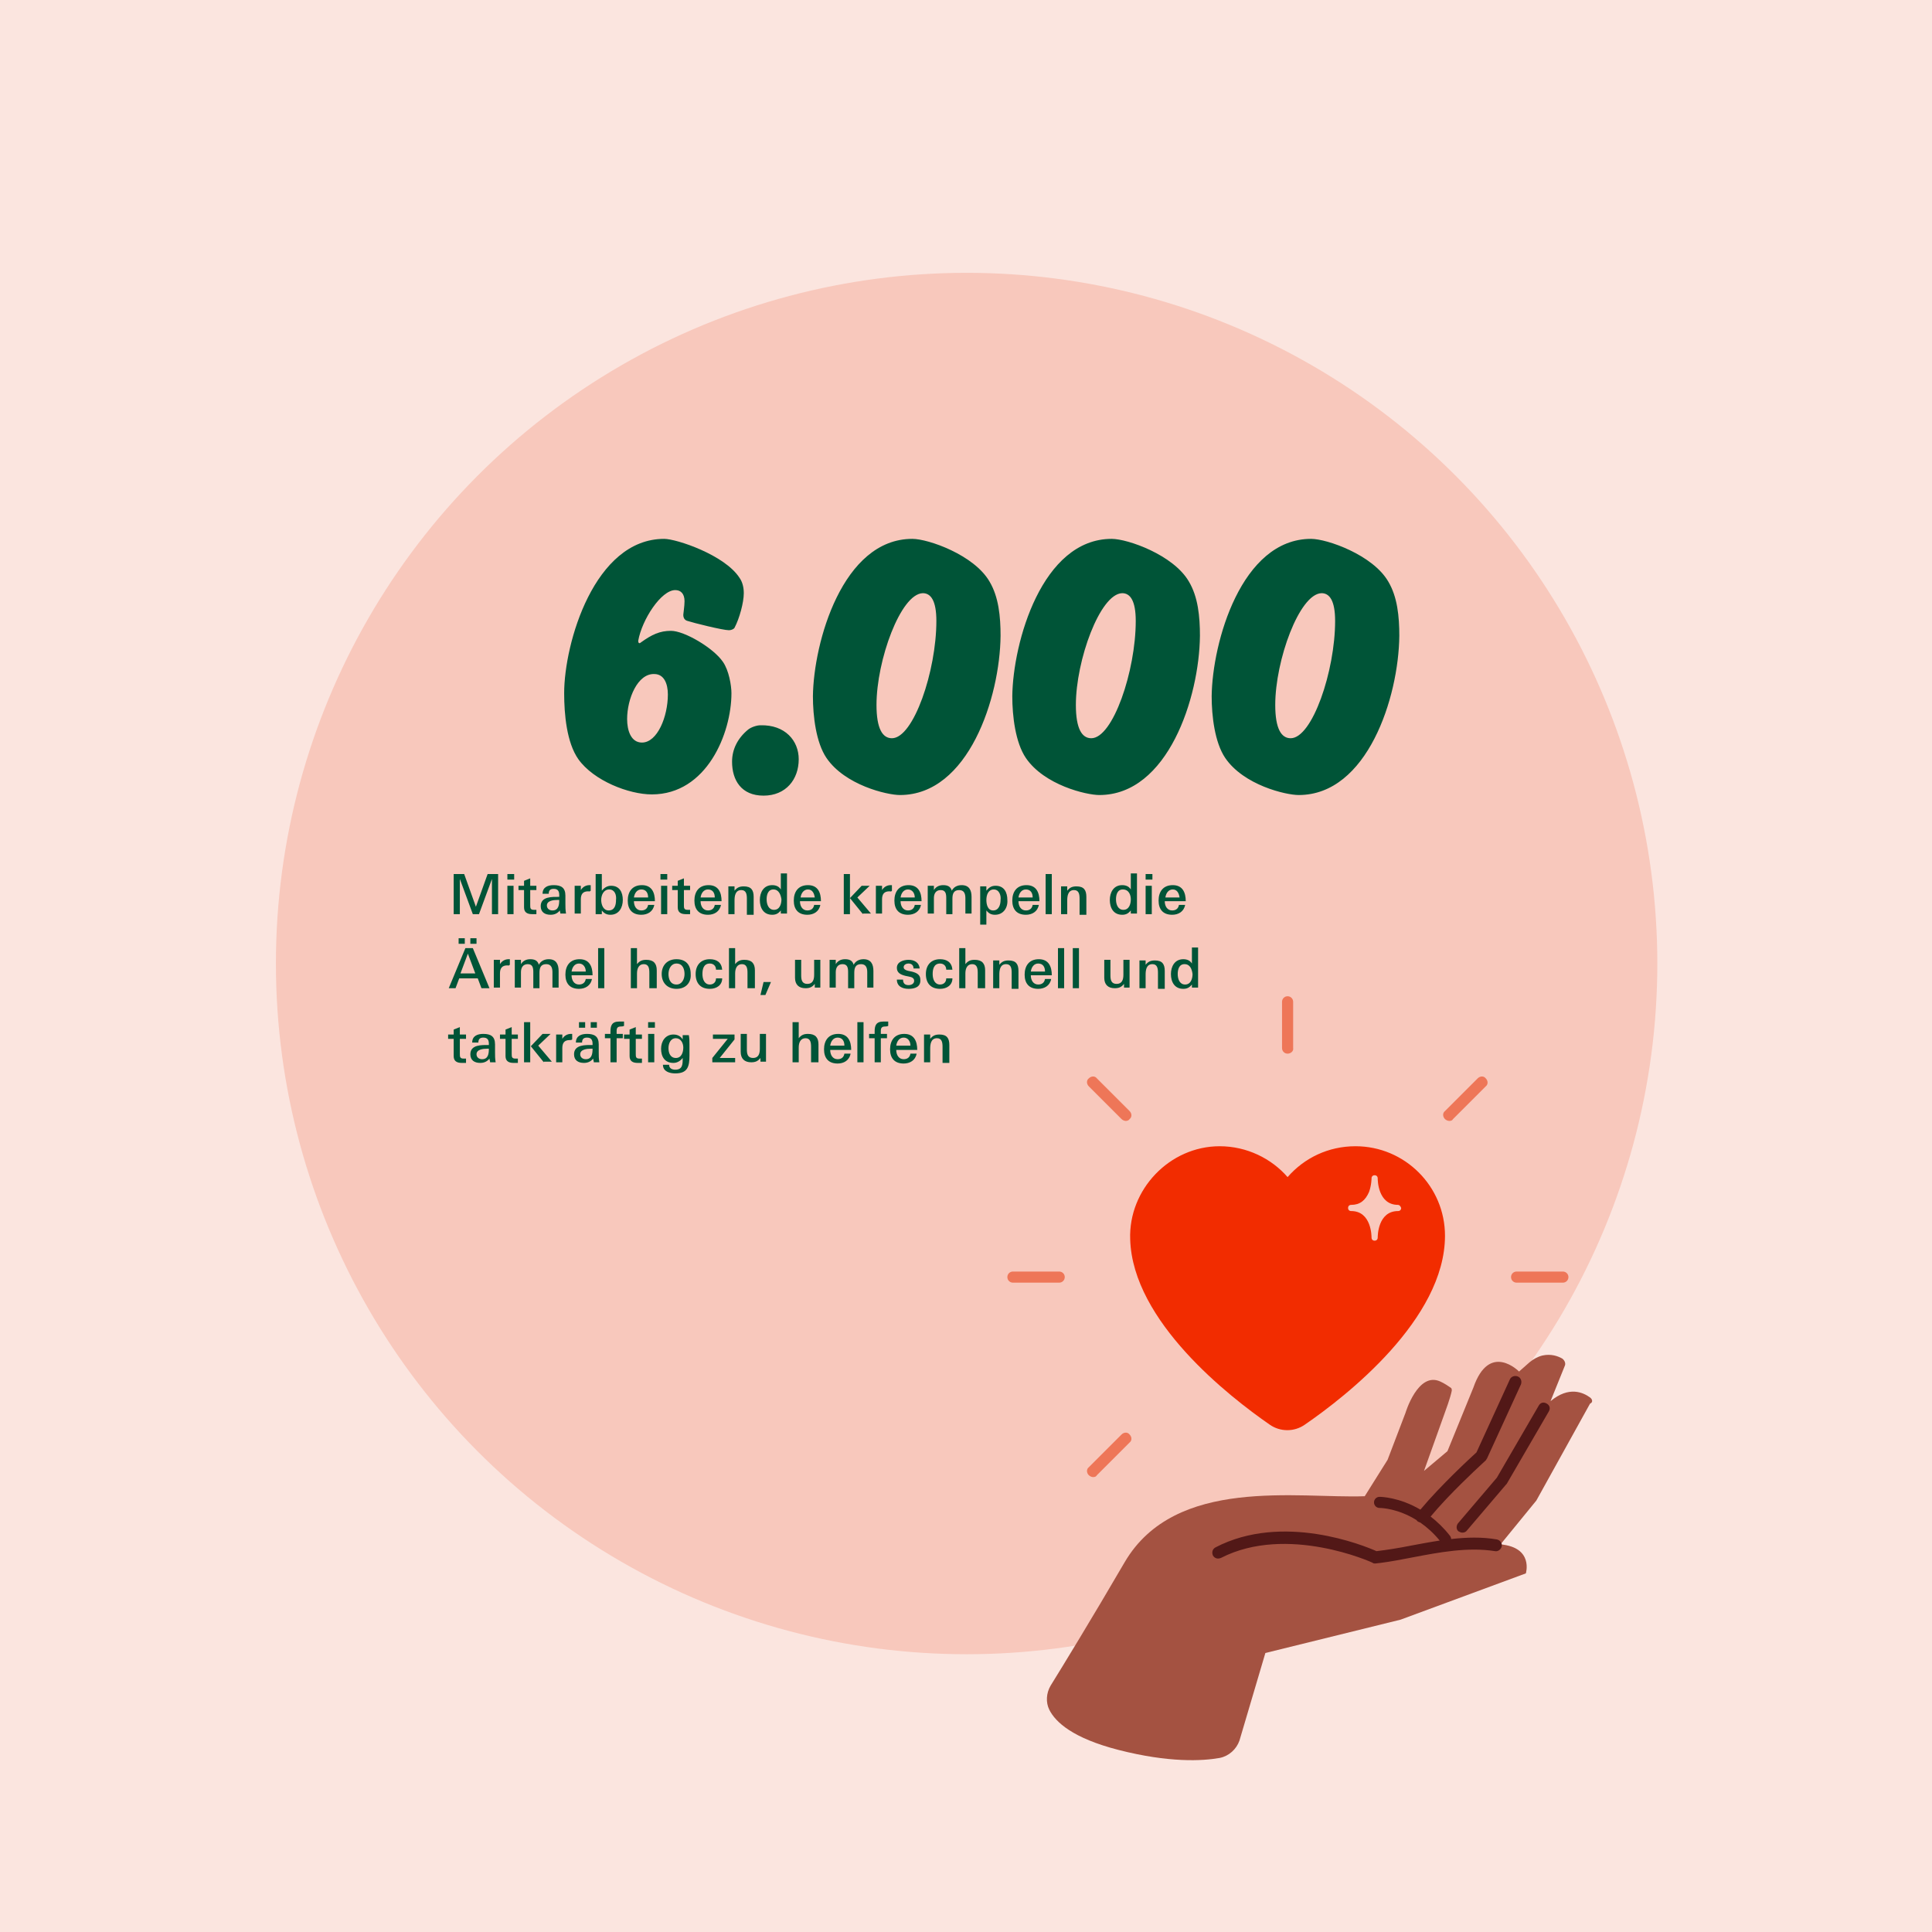 <?xml version="1.0" encoding="UTF-8"?>
<svg xmlns="http://www.w3.org/2000/svg" width="313" height="313" viewBox="0 0 313 313">
  <g fill="none" fill-rule="evenodd">
    <rect width="313" height="313" fill="#FBE5DF"></rect>
    <circle cx="156.6" cy="156.1" r="111.9" fill="#F8C8BC" fill-rule="nonzero"></circle>
    <path fill="#EE7658" fill-rule="nonzero" d="M171.6,207.8 L164.1,207.8 C163.6,207.8 163.2,207.4 163.2,206.9 C163.2,206.4 163.6,206 164.1,206 L171.6,206 C172.1,206 172.5,206.4 172.5,206.9 C172.5,207.4 172.1,207.8 171.6,207.8 Z M253.2,207.8 L245.7,207.8 C245.2,207.8 244.8,207.4 244.8,206.9 C244.8,206.4 245.2,206 245.7,206 L253.2,206 C253.7,206 254.1,206.4 254.1,206.9 C254.1,207.4 253.7,207.8 253.2,207.8 Z M208.6,170.7 C208.1,170.7 207.7,170.3 207.7,169.8 L207.7,162.3 C207.7,161.8 208.1,161.4 208.6,161.4 C209.1,161.4 209.5,161.8 209.5,162.3 L209.5,169.8 C209.6,170.3 209.1,170.7 208.6,170.7 Z M177.1,239.3 C176.9,239.3 176.6,239.2 176.4,239 C176,238.6 176,238 176.4,237.7 L181.7,232.4 C182.1,232 182.7,232 183,232.4 C183.4,232.8 183.4,233.4 183,233.7 L177.7,239 C177.6,239.2 177.4,239.3 177.1,239.3 Z M234.8,181.6 C234.6,181.6 234.3,181.5 234.1,181.3 C233.7,180.9 233.7,180.3 234.1,180 L239.4,174.7 C239.8,174.3 240.4,174.3 240.7,174.7 C241.1,175.1 241.1,175.7 240.7,176 L235.4,181.3 C235.3,181.5 235.1,181.6 234.8,181.6 Z M182.4,181.6 C182.2,181.6 181.9,181.5 181.7,181.3 L176.4,176 C176,175.6 176,175 176.4,174.7 C176.8,174.3 177.4,174.3 177.7,174.7 L183,180 C183.4,180.4 183.4,181 183,181.3 C182.9,181.5 182.6,181.6 182.4,181.6 Z"></path>
    <path fill="#F22C00" fill-rule="nonzero" d="M183.1,200.8 C182.8,192.7 189.5,185.7 197.6,185.7 C202,185.7 206,187.7 208.6,190.7 C211.3,187.6 215.2,185.7 219.6,185.7 C227.6,185.7 234.1,192.2 234.1,200.2 C234.1,213.7 218.1,226.2 211.4,230.8 C209.7,232 207.4,232 205.7,230.8 C199.2,226.3 183.5,214.1 183.1,200.8 Z"></path>
    <path fill="#F9C8BC" fill-rule="nonzero" d="M226.5,195.2 C223.2,195.2 223.2,191.1 223.2,190.9 C223.2,190.9 223.2,190.9 223.2,190.9 C223.2,190.6 223,190.4 222.7,190.4 C222.4,190.4 222.2,190.6 222.2,190.9 C222.2,190.9 222.2,190.9 222.2,190.9 C222.2,190.9 222.2,190.9 222.2,190.9 C222.2,190.9 222.2,190.9 222.2,190.9 L222.2,190.9 C222.2,190.9 222.2,190.9 222.2,190.9 C222.2,190.9 222.2,190.9 222.2,190.9 C222.2,190.9 222.2,192 221.8,193.1 C221.2,194.5 220.3,195.2 218.9,195.2 C218.6,195.2 218.4,195.4 218.4,195.7 C218.4,196 218.6,196.2 218.9,196.2 C222.2,196.2 222.2,200.3 222.2,200.5 C222.2,200.5 222.2,200.5 222.2,200.5 C222.2,200.8 222.4,201 222.7,201 C223,201 223.2,200.8 223.2,200.5 C223.2,200.5 223.2,200.5 223.2,200.5 C223.2,200.3 223.2,196.2 226.5,196.2 C226.8,196.2 227,196 227,195.7 C226.9,195.4 226.7,195.2 226.5,195.2 Z"></path>
    <path fill="#A45241" fill-rule="nonzero" d="M257.6,226.4 C256.5,225.6 254.2,224.5 251.2,227 L253.5,221.3 C253.7,220.9 253.5,220.4 253.1,220.1 C252.4,219.7 251.3,219.3 249.9,219.6 C249.1,219.8 248.4,220.2 247.8,220.7 L246.1,222.2 C246.1,222.2 241.3,217.3 238.7,224.8 L234.5,235.1 L230.7,238.3 L234.1,228.8 C234.1,228.8 235,226.4 235.2,225.3 C235.2,225.1 235.2,224.9 235,224.8 C234.7,224.6 234,224.1 233.3,223.8 C229.7,222.2 227.7,228.9 227.7,228.9 L224.8,236.5 L221.1,242.4 C210.3,242.8 190.4,239.1 182.2,253.1 C176.9,262.2 172,270.2 170.2,273.1 C169.5,274.3 169.4,275.8 170,277 C171,279 173.8,281.6 181.2,283.5 C189.4,285.6 194.8,285.3 197.6,284.8 C199.1,284.5 200.3,283.4 200.8,282 L205,267.8 L226.9,262.4 L247.2,254.9 C247.2,254.9 248.5,250.7 243.1,250.2 L248.9,243.1 L257.6,227.4 C258.1,227.2 258,226.7 257.6,226.4 Z"></path>
    <path fill="#521817" fill-rule="nonzero" d="M245.9,223 C246.4,223.2 246.6,223.8 246.4,224.3 L240.9,236.3 L240.841,236.375 L240.841,236.375 L240.759,236.525 C240.744,236.55 240.725,236.575 240.7,236.6 C240.628,236.672 237.504,239.486 234.49,242.66 L234.05,243.127 C233.252,243.981 232.473,244.852 231.772,245.695 C232.828,246.506 233.891,247.524 234.9,248.8 C235.019,248.958 235.09,249.147 235.103,249.337 C237.572,249.056 240.091,248.981 242.5,249.4 C243,249.5 243.4,250 243.3,250.5 C243.2,251 242.7,251.4 242.2,251.3 C237.8,250.6 233.1,251.5 228.9,252.3 C227.1,252.643 225.373,252.986 223.657,253.203 L222.8,253.3 C222.7,253.3 222.5,253.3 222.4,253.2 C222.3,253.1 208.5,246.9 197.8,252.4 C197.3,252.6 196.8,252.5 196.5,252 C196.3,251.5 196.4,251 196.9,250.7 C207.8,245 221,250.4 223,251.3 C224.7,251.1 226.6,250.8 228.6,250.4 C230.08,250.125 231.644,249.825 233.246,249.584 C232.224,248.345 231.151,247.396 230.106,246.67 C229.971,246.635 229.835,246.568 229.7,246.5 C229.61,246.433 229.536,246.351 229.479,246.259 C226.468,244.391 223.827,244.304 223.527,244.3 L223.5,244.3 C223,244.3 222.6,243.9 222.6,243.4 C222.6,242.9 223,242.5 223.5,242.5 C223.706,242.5 226.684,242.547 230.115,244.574 C233.424,240.616 238.25,236.155 239.2,235.3 L244.6,223.5 C244.8,223 245.4,222.8 245.9,223 Z M250.6,227.4 C251.1,227.7 251.2,228.2 250.9,228.7 L244.1,240.4 L244,240.5 L244,240.5 L237.7,247.9 C237.5,248.2 237.2,248.3 236.9,248.3 C236.7,248.3 236.5,248.2 236.3,248.1 C235.9,247.8 235.9,247.2 236.2,246.8 L242.5,239.4 L249.3,227.7 C249.6,227.2 250.1,227.1 250.6,227.4 Z"></path>
    <path fill="#005437" fill-rule="nonzero" d="M129.4,123 C129.4,126.3 127.3,128.9 123.7,128.9 C120.1,128.9 118.6,126.4 118.6,123.4 C118.6,121.4 119.5,119.6 121.2,118.2 C121.7,117.8 122.6,117.5 123.2,117.5 C127.2,117.4 129.4,120 129.4,123 Z M107.6,87.3 C109.6,87.3 117.4,89.9 119.8,93.6 C120.3,94.3 120.5,95.2 120.5,96.1 C120.5,97.6 119.8,100.2 119,101.7 C118.9,101.9 118.5,102.1 118.1,102.1 C117.1,102.1 112.3,100.9 111.4,100.6 C111,100.5 110.7,100.2 110.7,99.6 C110.7,99.4 110.9,98.2 110.9,97.4 C110.9,96.2 110.3,95.6 109.4,95.6 C107.1,95.6 104,100.4 103.4,103.8 C103.4,103.9 103.4,104.2 103.6,104.2 C103.7,104.2 103.8,104.1 103.8,104.1 C105.6,102.8 106.9,102.2 108.7,102.2 C110.9,102.2 115.6,105 117.1,107.2 C118.1,108.6 118.5,111.1 118.5,112.3 C118.5,118.8 114.5,128.7 105.6,128.7 C101.9,128.7 96.2,126.5 93.7,123 C91.8,120.3 91.4,115.7 91.4,112.3 C91.4,104.2 96.3,87.3 107.6,87.3 Z M101.6,116.5 C101.6,118.3 102.2,120.3 104,120.3 C106.5,120.3 108.2,116.1 108.2,112.5 C108.2,110.8 107.6,109.2 106,109.2 C103.3,109.1 101.6,113.2 101.6,116.5 Z M133.9,122.8 C132.2,120.3 131.7,116 131.7,112.8 C131.8,104.1 136.5,87.3 147.8,87.3 C150.4,87.3 157.8,89.9 160.3,94.2 C161.8,96.7 162.1,99.9 162.1,103 C162,113 156.9,128.8 145.8,128.8 C143.7,128.8 136.9,127.2 133.9,122.8 Z M142,114.2 C142,118.1 143,119.6 144.5,119.6 C148,119.6 151.7,108.7 151.7,100.6 C151.7,97.3 150.8,96.1 149.5,96.1 C145.9,96.2 142,107 142,114.2 Z M166.2,122.8 C164.5,120.3 164,116 164,112.8 C164.1,104.1 168.8,87.3 180.1,87.3 C182.7,87.3 190.1,89.9 192.6,94.2 C194.1,96.7 194.4,99.9 194.4,103 C194.3,113 189.2,128.8 178.1,128.8 C176,128.8 169.2,127.2 166.2,122.8 Z M174.3,114.2 C174.3,118.1 175.3,119.6 176.8,119.6 C180.3,119.6 184,108.7 184,100.6 C184,97.3 183.1,96.1 181.8,96.1 C178.2,96.2 174.3,107 174.3,114.2 Z M198.5,122.8 C196.8,120.3 196.3,116 196.3,112.8 C196.4,104.1 201.1,87.3 212.4,87.3 C215,87.3 222.4,89.9 224.9,94.2 C226.4,96.7 226.7,99.9 226.7,103 C226.6,113 221.5,128.8 210.4,128.8 C208.3,128.8 201.5,127.2 198.5,122.8 Z M206.6,114.2 C206.6,118.1 207.6,119.6 209.1,119.6 C212.6,119.6 216.3,108.7 216.3,100.6 C216.3,97.3 215.4,96.1 214.1,96.1 C210.5,96.2 206.6,107 206.6,114.2 Z M79.7,148.1 L79.7,142.4 L77.6,148.1 L76.6,148.1 L74.5,142.4 L74.5,148.1 L73.5,148.1 L73.5,141.6 L75.2,141.6 L77.1,146.9 L79,141.6 L80.7,141.6 L80.7,148.1 L79.7,148.1 Z M82.2,142.5 L82.2,141.6 L83.3,141.6 L83.3,142.5 L82.2,142.5 Z M82.2,148.1 L82.2,143.5 L83.2,143.5 L83.2,148.1 L82.2,148.1 Z M86.2,148.1 C85.4,148.1 84.9,147.8 84.9,147 L84.9,144.2 L84,144.2 L84,143.5 L84.9,143.5 L84.9,142.7 L85.9,142.3 L85.9,143.5 L86.9,143.5 L86.9,144.2 L85.9,144.2 L85.9,146.6 C85.9,147.1 85.9,147.4 86.5,147.4 C86.6,147.4 86.8,147.4 86.9,147.4 L86.9,148.1 C86.7,148.1 86.5,148.1 86.2,148.1 Z M90.8,148.1 C90.8,147.9 90.7,147.7 90.7,147.5 C90.3,148 89.8,148.2 89.2,148.2 C88.3,148.2 87.6,147.8 87.6,146.8 C87.6,145.2 89.5,145.3 90.6,145.3 L90.6,145 C90.6,144.4 90.4,144 89.7,144 C89.2,144 88.9,144.2 88.9,144.8 L87.9,144.8 C87.9,143.7 88.8,143.4 89.7,143.4 C90.9,143.4 91.6,143.8 91.6,145.1 L91.6,146.4 C91.6,146.9 91.6,147.4 91.7,148 L90.8,148 L90.8,148.1 Z M90.3,145.8 C89.7,145.8 88.6,145.9 88.6,146.7 C88.6,147.2 89,147.5 89.5,147.5 C90.5,147.5 90.6,146.6 90.6,145.8 C90.5,145.8 90.4,145.8 90.3,145.8 Z M95.3,144.4 C94.4,144.4 94.1,144.9 94.1,145.7 L94.1,148 L93.1,148 L93.1,144.8 C93.1,144.5 93.1,143.9 93.1,143.5 L94.1,143.5 L94.1,144.2 C94.4,143.7 94.9,143.4 95.5,143.4 C95.6,143.4 95.7,143.4 95.7,143.4 L95.7,144.3 C95.5,144.5 95.4,144.4 95.3,144.4 Z M98.9,148.2 C98.3,148.2 97.9,148 97.5,147.5 L97.5,148.1 L96.5,148.1 C96.5,147.7 96.5,147.2 96.5,146.8 L96.5,141.6 L97.5,141.6 L97.5,144.3 C97.9,143.8 98.4,143.5 99,143.5 C100.4,143.5 100.9,144.6 100.9,145.8 C100.9,147 100.3,148.2 98.9,148.2 Z M98.7,144.1 C97.8,144.1 97.4,145 97.4,145.8 C97.4,146.5 97.7,147.5 98.6,147.5 C99.6,147.5 99.8,146.6 99.8,145.8 C99.9,145 99.6,144.1 98.7,144.1 Z M102.7,146 L102.7,146 C102.7,146.8 103.1,147.5 103.9,147.5 C104.5,147.5 104.9,147.2 105,146.6 L106,146.6 C105.8,147.7 104.9,148.2 103.9,148.2 C102.4,148.2 101.7,147.3 101.7,145.9 C101.7,144.5 102.4,143.4 104,143.4 C105.6,143.4 106.1,144.6 106.1,146 L102.7,146 L102.7,146 Z M103.9,144.1 C103.2,144.1 102.8,144.7 102.7,145.4 L105,145.4 C105,144.7 104.7,144.1 103.9,144.1 Z M107,142.5 L107,141.6 L108.1,141.6 L108.1,142.5 L107,142.5 Z M107.1,148.1 L107.1,143.5 L108.1,143.5 L108.1,148.1 L107.1,148.1 Z M111.1,148.1 C110.3,148.1 109.8,147.8 109.8,147 L109.8,144.2 L108.9,144.2 L108.9,143.5 L109.8,143.5 L109.8,142.7 L110.8,142.3 L110.8,143.5 L111.8,143.5 L111.8,144.2 L110.8,144.2 L110.8,146.6 C110.8,147.1 110.8,147.4 111.4,147.4 C111.5,147.4 111.7,147.4 111.8,147.4 L111.8,148.1 C111.6,148.1 111.3,148.1 111.1,148.1 Z M113.5,146 L113.5,146 C113.5,146.8 113.9,147.5 114.7,147.5 C115.3,147.5 115.7,147.2 115.8,146.6 L116.8,146.6 C116.6,147.7 115.7,148.2 114.7,148.2 C113.2,148.2 112.5,147.3 112.5,145.9 C112.5,144.5 113.2,143.4 114.8,143.4 C116.4,143.4 116.9,144.6 116.9,146 L113.5,146 L113.5,146 Z M114.7,144.1 C114,144.1 113.6,144.7 113.5,145.4 L115.8,145.4 C115.8,144.7 115.5,144.1 114.7,144.1 Z M121,148.1 L121,145.6 C121,144.9 120.9,144.2 120.1,144.2 C119.1,144.2 119,145.2 119,145.9 L119,148.1 L118,148.1 L118,144.6 C118,144.3 118,143.9 118,143.6 L119,143.6 L119,144.3 C119.4,143.8 119.8,143.6 120.5,143.6 C121.7,143.6 122.1,144.2 122.1,145.3 L122.1,148.2 L121,148.2 L121,148.1 Z M126.5,148.1 L126.5,147.5 C126.1,148 125.7,148.2 125.1,148.2 C123.7,148.2 123.1,147.1 123.1,145.8 C123.1,144.6 123.7,143.4 125.1,143.4 C125.7,143.4 126.2,143.6 126.5,144.1 L126.5,141.5 L127.5,141.5 L127.5,146.7 C127.5,147.1 127.5,147.5 127.5,148 L126.5,148 L126.5,148.1 Z M125.3,144.1 C124.4,144.1 124.2,145 124.2,145.7 C124.2,146.5 124.5,147.4 125.4,147.4 C126.3,147.4 126.6,146.5 126.6,145.7 C126.5,145 126.2,144.1 125.3,144.1 Z M129.6,146 L129.6,146 C129.6,146.8 130,147.5 130.8,147.5 C131.4,147.5 131.8,147.2 131.9,146.6 L132.9,146.6 C132.7,147.7 131.8,148.2 130.8,148.2 C129.3,148.2 128.6,147.3 128.6,145.9 C128.6,144.5 129.3,143.4 130.9,143.4 C132.5,143.4 133,144.6 133,146 L129.6,146 L129.6,146 Z M130.9,144.1 C130.2,144.1 129.8,144.7 129.7,145.4 L132,145.4 C131.9,144.7 131.6,144.1 130.9,144.1 Z M136.7,148.1 L136.7,141.6 L137.7,141.6 L137.7,148.1 L136.7,148.1 Z M139.8,148.1 L137.7,145.5 L139.6,143.5 L140.9,143.5 L138.9,145.4 L141.1,148 L139.8,148 L139.8,148.1 Z M144.1,144.4 C143.2,144.4 142.9,144.9 142.9,145.7 L142.9,148 L141.9,148 L141.9,144.8 C141.9,144.5 141.9,143.9 141.9,143.5 L142.9,143.5 L142.9,144.2 C143.2,143.7 143.7,143.4 144.3,143.4 C144.4,143.4 144.5,143.4 144.5,143.4 L144.5,144.3 C144.4,144.5 144.2,144.4 144.1,144.4 Z M145.9,146 L145.9,146 C145.9,146.8 146.3,147.5 147.1,147.5 C147.7,147.5 148.1,147.2 148.2,146.6 L149.2,146.6 C149,147.7 148.1,148.2 147.1,148.2 C145.6,148.2 144.9,147.3 144.9,145.9 C144.9,144.5 145.6,143.4 147.2,143.4 C148.8,143.4 149.3,144.6 149.3,146 L145.9,146 L145.9,146 Z M147.1,144.1 C146.4,144.1 146,144.7 145.9,145.4 L148.2,145.4 C148.2,144.7 147.8,144.1 147.1,144.1 Z M156.4,148.1 L156.4,145.5 C156.4,144.8 156.2,144.2 155.4,144.2 C154.5,144.2 154.3,144.8 154.3,145.6 L154.3,148.1 L153.3,148.1 L153.3,145.5 C153.3,144.8 153.2,144.2 152.4,144.2 C151.6,144.2 151.3,144.8 151.3,145.5 L151.3,148 L150.3,148 L150.3,145.2 C150.3,144.6 150.3,144 150.3,143.5 L151.3,143.5 L151.3,144.2 C151.6,143.7 152.1,143.4 152.8,143.4 C153.5,143.4 154,143.6 154.2,144.3 C154.5,143.7 155.1,143.4 155.8,143.4 C157,143.4 157.4,144.2 157.4,145.3 L157.4,148 L156.4,148 L156.4,148.1 Z M161.2,148.2 C160.6,148.2 160.2,148 159.8,147.5 L159.8,149.8 L158.8,149.8 L158.8,144.8 C158.8,144.4 158.8,144 158.8,143.6 L159.8,143.6 L159.8,144.3 C160.2,143.8 160.6,143.5 161.3,143.5 C162.7,143.5 163.2,144.6 163.2,145.8 C163.3,147 162.6,148.2 161.2,148.2 Z M161,144.1 C160.1,144.1 159.8,145 159.8,145.8 C159.8,146.5 160,147.5 160.9,147.5 C161.8,147.5 162.1,146.6 162.1,145.8 C162.2,145.1 161.9,144.1 161,144.1 Z M165,146 L165,146 C165,146.8 165.4,147.5 166.2,147.5 C166.8,147.5 167.2,147.2 167.3,146.6 L168.3,146.6 C168.1,147.7 167.2,148.2 166.2,148.2 C164.7,148.2 164,147.3 164,145.9 C164,144.5 164.7,143.4 166.3,143.4 C167.9,143.4 168.4,144.6 168.4,146 L165,146 L165,146 Z M166.2,144.1 C165.5,144.1 165.1,144.7 165,145.4 L167.3,145.4 C167.3,144.7 167,144.1 166.2,144.1 Z M169.4,148.1 L169.4,141.6 L170.4,141.6 L170.4,148.1 L169.4,148.1 Z M174.9,148.1 L174.9,145.6 C174.9,144.9 174.8,144.2 174,144.2 C173,144.2 172.9,145.2 172.9,145.9 L172.9,148.1 L171.9,148.1 L171.9,144.6 C171.9,144.3 171.9,143.9 171.9,143.6 L172.9,143.6 L172.9,144.3 C173.3,143.8 173.7,143.6 174.4,143.6 C175.6,143.6 176,144.2 176,145.3 L176,148.2 L174.9,148.2 L174.9,148.1 Z M183.2,148.1 L183.2,147.5 C182.8,148 182.4,148.2 181.8,148.2 C180.4,148.2 179.8,147.1 179.8,145.8 C179.8,144.6 180.4,143.4 181.8,143.4 C182.4,143.4 182.9,143.6 183.2,144.1 L183.2,141.5 L184.2,141.5 L184.2,146.7 C184.2,147.1 184.2,147.5 184.2,148 L183.2,148 L183.2,148.1 Z M181.9,144.1 C181,144.1 180.8,145 180.8,145.7 C180.8,146.5 181.1,147.4 182,147.4 C182.9,147.4 183.2,146.5 183.2,145.7 C183.2,145 182.9,144.1 181.9,144.1 Z M185.6,142.5 L185.6,141.6 L186.7,141.6 L186.7,142.5 L185.6,142.5 Z M185.6,148.1 L185.6,143.5 L186.6,143.5 L186.6,148.1 L185.6,148.1 Z M188.7,146 L188.7,146 C188.7,146.8 189.1,147.5 189.9,147.5 C190.5,147.5 190.9,147.2 191,146.6 L192,146.6 C191.8,147.7 190.9,148.2 189.9,148.2 C188.4,148.2 187.7,147.3 187.7,145.9 C187.7,144.5 188.4,143.4 190,143.4 C191.6,143.4 192.1,144.6 192.1,146 L188.7,146 L188.7,146 Z M190,144.1 C189.3,144.1 188.9,144.7 188.8,145.4 L191.1,145.4 C191,144.7 190.7,144.1 190,144.1 Z M78,160.1 L77.4,158.5 L74.4,158.5 L73.8,160.1 L72.7,160.1 L75.4,153.6 L76.6,153.6 L79.3,160.1 L78,160.1 Z M74.3,152.9 L74.3,152 L75.3,152 L75.3,152.9 L74.3,152.9 Z M75.8,154.5 L74.6,157.7 L77,157.7 L75.8,154.5 Z M76.2,152.9 L76.2,152 L77.2,152 L77.2,152.9 L76.2,152.9 Z M82.2,156.4 C81.3,156.4 81,156.9 81,157.7 L81,160 L80,160 L80,156.8 C80,156.5 80,155.9 80,155.5 L81,155.5 L81,156.2 C81.3,155.7 81.8,155.4 82.4,155.4 C82.5,155.4 82.6,155.4 82.6,155.4 L82.6,156.3 C82.4,156.5 82.3,156.4 82.2,156.4 Z M89.5,160.1 L89.5,157.5 C89.5,156.8 89.3,156.2 88.5,156.2 C87.6,156.2 87.4,156.8 87.4,157.6 L87.4,160.1 L86.4,160.1 L86.4,157.5 C86.4,156.8 86.3,156.2 85.5,156.2 C84.7,156.2 84.4,156.8 84.4,157.5 L84.4,160 L83.4,160 L83.4,157.2 C83.4,156.6 83.4,156 83.4,155.5 L84.4,155.5 L84.4,156.2 C84.7,155.7 85.2,155.4 85.9,155.4 C86.6,155.4 87.1,155.6 87.3,156.3 C87.6,155.7 88.2,155.4 88.9,155.4 C90.1,155.4 90.5,156.2 90.5,157.3 L90.5,160 L89.5,160 L89.5,160.1 Z M92.6,158 L92.6,158 C92.6,158.8 93,159.5 93.8,159.5 C94.4,159.5 94.8,159.2 94.9,158.6 L95.9,158.6 C95.7,159.7 94.8,160.2 93.8,160.2 C92.3,160.2 91.6,159.3 91.6,157.9 C91.6,156.5 92.3,155.4 93.9,155.4 C95.5,155.4 96,156.6 96,158 L92.6,158 L92.6,158 Z M93.8,156.1 C93.1,156.1 92.7,156.7 92.6,157.4 L94.9,157.4 C94.9,156.7 94.5,156.1 93.8,156.1 Z M96.9,160.1 L96.9,153.6 L97.9,153.6 L97.9,160.1 L96.9,160.1 Z M105.2,160.1 L105.2,157.6 C105.2,156.9 105.1,156.2 104.3,156.2 C103.5,156.2 103.2,156.9 103.2,157.7 L103.2,160.1 L102.2,160.1 L102.2,153.6 L103.2,153.6 L103.2,156.2 C103.6,155.7 104,155.5 104.7,155.5 C105.9,155.5 106.4,156.1 106.4,157.2 L106.4,160.1 L105.2,160.1 Z M109.6,160.2 C108.1,160.2 107.2,159.2 107.2,157.8 C107.2,156.4 108.1,155.4 109.6,155.4 C111.1,155.4 111.9,156.3 111.9,157.8 C112,159.2 111.1,160.2 109.6,160.2 Z M109.6,156.1 C108.7,156.1 108.3,157 108.3,157.8 C108.3,158.6 108.6,159.5 109.6,159.5 C110.5,159.5 110.9,158.6 110.9,157.8 C110.9,157 110.6,156.1 109.6,156.1 Z M115,160.2 C113.5,160.2 112.7,159.3 112.7,157.8 C112.7,156.4 113.5,155.4 115,155.4 C116.1,155.4 116.9,155.9 117,157.1 L116,157.1 C116,156.5 115.6,156.1 115,156.1 C114,156.1 113.8,157 113.8,157.8 C113.8,158.6 114.1,159.5 115,159.5 C115.6,159.5 116,159.1 116,158.5 L117,158.5 C117,159.6 116.1,160.2 115,160.2 Z M121.1,160.1 L121.1,157.6 C121.1,156.9 121,156.2 120.2,156.2 C119.4,156.2 119.1,156.9 119.1,157.7 L119.1,160.1 L118.1,160.1 L118.1,153.6 L119.1,153.6 L119.1,156.2 C119.5,155.7 119.9,155.5 120.6,155.5 C121.8,155.5 122.3,156.1 122.3,157.2 L122.3,160.1 L121.1,160.1 Z M124,161.2 L123.2,161.2 L123.7,159.1 L124.9,159.1 L124,161.2 Z M132,160.1 L132,159.4 C131.6,159.9 131.2,160.1 130.5,160.1 C129.4,160.1 128.8,159.5 128.8,158.4 L128.8,155.5 L129.8,155.5 L129.8,158 C129.8,158.7 129.9,159.4 130.8,159.4 C131.7,159.4 131.9,158.7 131.9,157.9 L131.9,155.5 L132.9,155.5 L132.9,158.4 C132.9,158.9 132.9,159.5 132.9,160 L132,160 L132,160.1 Z M140.5,160.1 L140.5,157.5 C140.5,156.8 140.3,156.2 139.5,156.2 C138.6,156.2 138.4,156.8 138.4,157.6 L138.4,160.1 L137.4,160.1 L137.4,157.5 C137.4,156.8 137.3,156.2 136.5,156.2 C135.7,156.2 135.4,156.8 135.4,157.5 L135.4,160 L134.4,160 L134.4,157.2 C134.4,156.6 134.4,156 134.4,155.5 L135.4,155.5 L135.4,156.2 C135.7,155.7 136.2,155.4 136.9,155.4 C137.6,155.4 138.1,155.6 138.3,156.3 C138.6,155.7 139.2,155.4 139.9,155.4 C141.1,155.4 141.5,156.2 141.5,157.3 L141.5,160 L140.5,160 L140.5,160.1 Z M147.2,160.2 C146.2,160.2 145.3,159.8 145.3,158.7 L146.3,158.7 C146.3,159.3 146.6,159.6 147.2,159.6 C147.6,159.6 148.1,159.4 148.1,158.9 C148.1,158.5 147.8,158.3 147.2,158.2 L146.7,158.1 C145.9,157.9 145.3,157.6 145.3,156.8 C145.3,155.8 146.4,155.5 147.2,155.5 C148.1,155.5 148.9,155.9 149,156.9 L148,156.9 C148,156.4 147.7,156.1 147.2,156.1 C146.8,156.1 146.4,156.3 146.4,156.7 C146.4,157 146.7,157.2 147.2,157.3 L147.7,157.4 C148.5,157.6 149.1,157.9 149.1,158.7 C149.2,159.9 148.2,160.2 147.2,160.2 Z M152.3,160.2 C150.8,160.2 150,159.3 150,157.8 C150,156.4 150.8,155.4 152.3,155.4 C153.4,155.4 154.2,155.9 154.3,157.1 L153.3,157.1 C153.3,156.5 152.9,156.1 152.3,156.1 C151.3,156.1 151.1,157 151.1,157.8 C151.1,158.6 151.4,159.5 152.3,159.5 C152.9,159.5 153.3,159.1 153.3,158.5 L154.3,158.5 C154.3,159.6 153.4,160.2 152.3,160.2 Z M158.4,160.1 L158.4,157.6 C158.4,156.9 158.3,156.2 157.5,156.2 C156.7,156.2 156.4,156.9 156.4,157.7 L156.4,160.1 L155.4,160.1 L155.4,153.6 L156.4,153.6 L156.4,156.2 C156.8,155.7 157.2,155.5 157.9,155.5 C159.1,155.5 159.6,156.1 159.6,157.2 L159.6,160.1 L158.4,160.1 Z M163.9,160.1 L163.9,157.6 C163.9,156.9 163.8,156.2 163,156.2 C162,156.2 161.9,157.2 161.9,157.9 L161.9,160.1 L160.9,160.1 L160.9,156.6 C160.9,156.3 160.9,155.9 160.9,155.6 L161.9,155.6 L161.9,156.3 C162.3,155.8 162.7,155.6 163.4,155.6 C164.6,155.6 165,156.2 165,157.3 L165,160.2 L163.9,160.2 L163.9,160.1 Z M167,158 L167,158 C167,158.8 167.4,159.5 168.2,159.5 C168.8,159.5 169.2,159.2 169.3,158.6 L170.3,158.6 C170.1,159.7 169.2,160.2 168.2,160.2 C166.7,160.2 166,159.3 166,157.9 C166,156.5 166.7,155.4 168.3,155.4 C169.9,155.4 170.4,156.6 170.4,158 L167,158 L167,158 Z M168.2,156.1 C167.5,156.1 167.1,156.7 167,157.4 L169.3,157.4 C169.3,156.7 169,156.1 168.2,156.1 Z M171.4,160.1 L171.4,153.6 L172.4,153.6 L172.4,160.1 L171.4,160.1 Z M173.8,160.1 L173.8,153.6 L174.8,153.6 L174.8,160.1 L173.8,160.1 Z M182.1,160.1 L182.1,159.4 C181.7,159.9 181.3,160.1 180.6,160.1 C179.5,160.1 178.9,159.5 178.9,158.4 L178.9,155.5 L179.9,155.5 L179.9,158 C179.9,158.7 180,159.4 180.9,159.4 C181.8,159.4 182,158.7 182,157.9 L182,155.5 L183,155.5 L183,158.4 C183,158.9 183,159.5 183,160 L182.1,160 L182.1,160.1 Z M187.6,160.1 L187.6,157.6 C187.6,156.9 187.5,156.2 186.7,156.2 C185.7,156.2 185.6,157.2 185.6,157.9 L185.6,160.1 L184.6,160.1 L184.6,156.6 C184.6,156.3 184.6,155.9 184.6,155.6 L185.6,155.6 L185.6,156.3 C186,155.8 186.4,155.6 187.1,155.6 C188.3,155.6 188.7,156.2 188.7,157.3 L188.7,160.2 L187.6,160.2 L187.6,160.1 Z M193.1,160.1 L193.1,159.5 C192.7,160 192.3,160.2 191.7,160.2 C190.3,160.2 189.7,159.1 189.7,157.8 C189.7,156.6 190.3,155.4 191.7,155.4 C192.3,155.4 192.8,155.6 193.1,156.1 L193.1,153.5 L194.1,153.5 L194.1,158.7 C194.1,159.1 194.1,159.5 194.1,160 L193.1,160 L193.1,160.1 Z M191.9,156.2 C191,156.2 190.8,157.1 190.8,157.8 C190.8,158.6 191.1,159.5 192,159.5 C192.9,159.5 193.2,158.6 193.2,157.8 C193.1,157 192.8,156.2 191.9,156.2 Z M74.8,172.2 C74,172.2 73.5,171.9 73.5,171.1 L73.5,168.3 L72.6,168.3 L72.6,167.6 L73.5,167.6 L73.5,166.8 L74.5,166.4 L74.5,167.6 L75.5,167.6 L75.5,168.3 L74.5,168.3 L74.5,170.7 C74.5,171.2 74.5,171.5 75.1,171.5 C75.2,171.5 75.4,171.5 75.5,171.5 L75.5,172.2 C75.4,172.2 75.1,172.2 74.8,172.2 Z M79.4,172.1 C79.4,171.9 79.3,171.7 79.3,171.5 C78.9,172 78.4,172.2 77.8,172.2 C76.9,172.2 76.2,171.8 76.2,170.8 C76.2,169.2 78.1,169.3 79.2,169.3 L79.2,169.1 C79.2,168.5 79,168.1 78.3,168.1 C77.8,168.1 77.5,168.3 77.5,168.9 L76.5,168.9 C76.5,167.8 77.4,167.5 78.3,167.5 C79.5,167.5 80.2,167.9 80.2,169.2 L80.2,170.5 C80.2,171 80.2,171.5 80.3,172.1 L79.4,172.1 Z M78.9,169.9 C78.3,169.9 77.2,170 77.2,170.8 C77.2,171.3 77.6,171.6 78.1,171.6 C79.1,171.6 79.2,170.7 79.2,169.9 C79.1,169.9 79,169.9 78.9,169.9 Z M83.2,172.2 C82.4,172.2 81.9,171.9 81.9,171.1 L81.9,168.3 L81,168.3 L81,167.6 L81.9,167.6 L81.9,166.8 L82.9,166.4 L82.9,167.6 L83.9,167.6 L83.9,168.3 L82.9,168.3 L82.9,170.7 C82.9,171.2 82.9,171.5 83.5,171.5 C83.6,171.5 83.8,171.5 83.9,171.5 L83.9,172.2 C83.8,172.2 83.5,172.2 83.2,172.2 Z M84.9,172.1 L84.9,165.6 L85.9,165.6 L85.9,172.1 L84.9,172.1 Z M88.1,172.1 L86,169.5 L87.9,167.5 L89.2,167.5 L87.2,169.4 L89.4,172 L88.1,172 L88.1,172.1 Z M92.3,168.5 C91.4,168.5 91.1,169 91.1,169.8 L91.1,172.1 L90.1,172.1 L90.1,168.9 C90.1,168.6 90.1,168 90.1,167.6 L91.1,167.6 L91.1,168.3 C91.4,167.8 91.9,167.5 92.5,167.5 C92.6,167.5 92.7,167.5 92.7,167.5 L92.7,168.4 C92.6,168.5 92.4,168.5 92.3,168.5 Z M96.2,172.1 C96.2,171.9 96.1,171.7 96.1,171.5 C95.7,172 95.2,172.2 94.6,172.2 C93.7,172.2 93,171.8 93,170.8 C93,169.2 94.9,169.3 96,169.3 L96,169.1 C96,168.5 95.8,168.1 95.1,168.1 C94.6,168.1 94.3,168.3 94.3,168.9 L93.3,168.9 C93.3,167.8 94.2,167.5 95.1,167.5 C96.3,167.5 97,167.9 97,169.2 L97,170.5 C97,171 97,171.5 97.1,172.1 L96.2,172.1 Z M93.8,166.5 L93.8,165.6 L94.8,165.6 L94.8,166.5 L93.8,166.5 Z M95.7,169.9 C95.1,169.9 94,170 94,170.8 C94,171.3 94.4,171.6 94.9,171.6 C95.9,171.6 96,170.7 96,169.9 C96,169.9 95.9,169.9 95.7,169.9 Z M95.7,166.5 L95.7,165.6 L96.7,165.6 L96.7,166.5 L95.7,166.5 Z M100.6,166.3 C100.1,166.3 99.9,166.5 99.9,167 L99.9,167.5 L100.9,167.5 L100.9,168.2 L99.9,168.2 L99.9,172.1 L98.9,172.1 L98.9,168.2 L98,168.2 L98,167.5 L98.9,167.5 L98.9,167.1 C98.9,166.2 99.1,165.5 100.3,165.5 C100.5,165.5 100.8,165.5 101.1,165.5 L101.1,166.2 C100.9,166.3 100.7,166.3 100.6,166.3 Z M103.3,172.2 C102.5,172.2 102,171.9 102,171.1 L102,168.3 L101.1,168.3 L101.1,167.6 L102,167.6 L102,166.8 L103,166.4 L103,167.6 L104,167.6 L104,168.3 L103,168.3 L103,170.7 C103,171.2 103,171.5 103.6,171.5 C103.7,171.5 103.9,171.5 104,171.5 L104,172.2 C103.9,172.2 103.6,172.2 103.3,172.2 Z M105,166.5 L105,165.6 L106.1,165.6 L106.1,166.5 L105,166.5 Z M105,172.1 L105,167.5 L106,167.5 L106,172.1 L105,172.1 Z M111.7,169.2 L111.7,171 C111.7,172.8 111.4,173.9 109.4,173.9 C108.5,173.9 107.4,173.6 107.4,172.5 L108.4,172.5 C108.4,173.1 108.9,173.3 109.4,173.3 C110.6,173.3 110.6,172.4 110.6,171.5 L110.6,171.4 C110.2,171.9 109.7,172.2 109.1,172.2 C107.7,172.2 107.1,171.2 107.1,169.9 C107.1,168.7 107.8,167.6 109.1,167.6 C109.8,167.6 110.3,167.9 110.6,168.4 L110.6,167.7 L111.6,167.7 C111.7,168.3 111.7,168.7 111.7,169.2 Z M109.5,168.2 C108.6,168.2 108.3,169.1 108.3,169.8 C108.3,170.6 108.6,171.4 109.5,171.4 C110.4,171.4 110.7,170.5 110.7,169.7 C110.7,169 110.3,168.2 109.5,168.2 Z M115.4,172.1 L115.4,171.4 L117.9,168.3 L115.5,168.3 L115.5,167.6 L119,167.6 L119,168.4 L116.6,171.4 L119.1,171.4 L119.1,172.1 L115.4,172.1 L115.4,172.1 Z M123.2,172.1 L123.2,171.4 C122.8,171.9 122.4,172.1 121.7,172.1 C120.6,172.1 120,171.5 120,170.4 L120,167.5 L121,167.5 L121,170 C121,170.7 121.1,171.4 122,171.4 C122.9,171.4 123.1,170.7 123.1,169.9 L123.1,167.5 L124.1,167.5 L124.1,170.4 C124.1,170.9 124.1,171.5 124.1,172 L123.2,172 L123.2,172.1 Z M131.4,172.1 L131.4,169.6 C131.4,168.9 131.3,168.2 130.5,168.2 C129.7,168.2 129.4,168.9 129.4,169.7 L129.4,172.1 L128.4,172.1 L128.4,165.6 L129.4,165.6 L129.4,168.2 C129.8,167.7 130.2,167.5 130.9,167.5 C132.1,167.5 132.6,168.1 132.6,169.2 L132.6,172.1 L131.4,172.1 Z M134.5,170.1 L134.5,170.1 C134.5,170.9 134.9,171.6 135.7,171.6 C136.3,171.6 136.7,171.3 136.8,170.7 L137.8,170.7 C137.6,171.8 136.7,172.3 135.7,172.3 C134.2,172.3 133.5,171.4 133.5,170 C133.5,168.6 134.2,167.5 135.8,167.5 C137.4,167.5 137.9,168.7 137.9,170.1 L134.5,170.1 L134.5,170.1 Z M135.7,168.1 C135,168.1 134.6,168.7 134.5,169.4 L136.8,169.4 C136.8,168.7 136.5,168.1 135.7,168.1 Z M138.9,172.1 L138.9,165.6 L139.9,165.6 L139.9,172.1 L138.9,172.1 Z M143.4,166.3 C142.9,166.3 142.7,166.5 142.7,167 L142.7,167.5 L143.7,167.5 L143.7,168.2 L142.7,168.2 L142.7,172.1 L141.7,172.1 L141.7,168.2 L140.8,168.2 L140.8,167.5 L141.7,167.5 L141.7,167.1 C141.7,166.2 141.9,165.5 143.1,165.5 C143.3,165.5 143.6,165.5 143.9,165.5 L143.9,166.2 C143.7,166.3 143.5,166.3 143.4,166.3 Z M145.2,170.1 L145.2,170.1 C145.2,170.9 145.6,171.6 146.4,171.6 C147,171.6 147.4,171.3 147.5,170.7 L148.5,170.7 C148.3,171.8 147.4,172.3 146.4,172.3 C144.9,172.3 144.2,171.4 144.2,170 C144.2,168.6 144.9,167.5 146.5,167.5 C148.1,167.5 148.6,168.7 148.6,170.1 L145.2,170.1 L145.2,170.1 Z M146.4,168.1 C145.7,168.1 145.3,168.7 145.2,169.4 L147.5,169.4 C147.5,168.7 147.1,168.1 146.4,168.1 Z M152.7,172.1 L152.7,169.6 C152.7,168.9 152.6,168.2 151.8,168.2 C150.8,168.2 150.7,169.2 150.7,169.9 L150.7,172.1 L149.7,172.1 L149.7,168.6 C149.7,168.3 149.7,167.9 149.7,167.6 L150.7,167.6 L150.7,168.3 C151.1,167.8 151.5,167.6 152.2,167.6 C153.4,167.6 153.8,168.2 153.8,169.3 L153.8,172.2 L152.7,172.2 L152.7,172.1 Z"></path>
  </g>
</svg>
